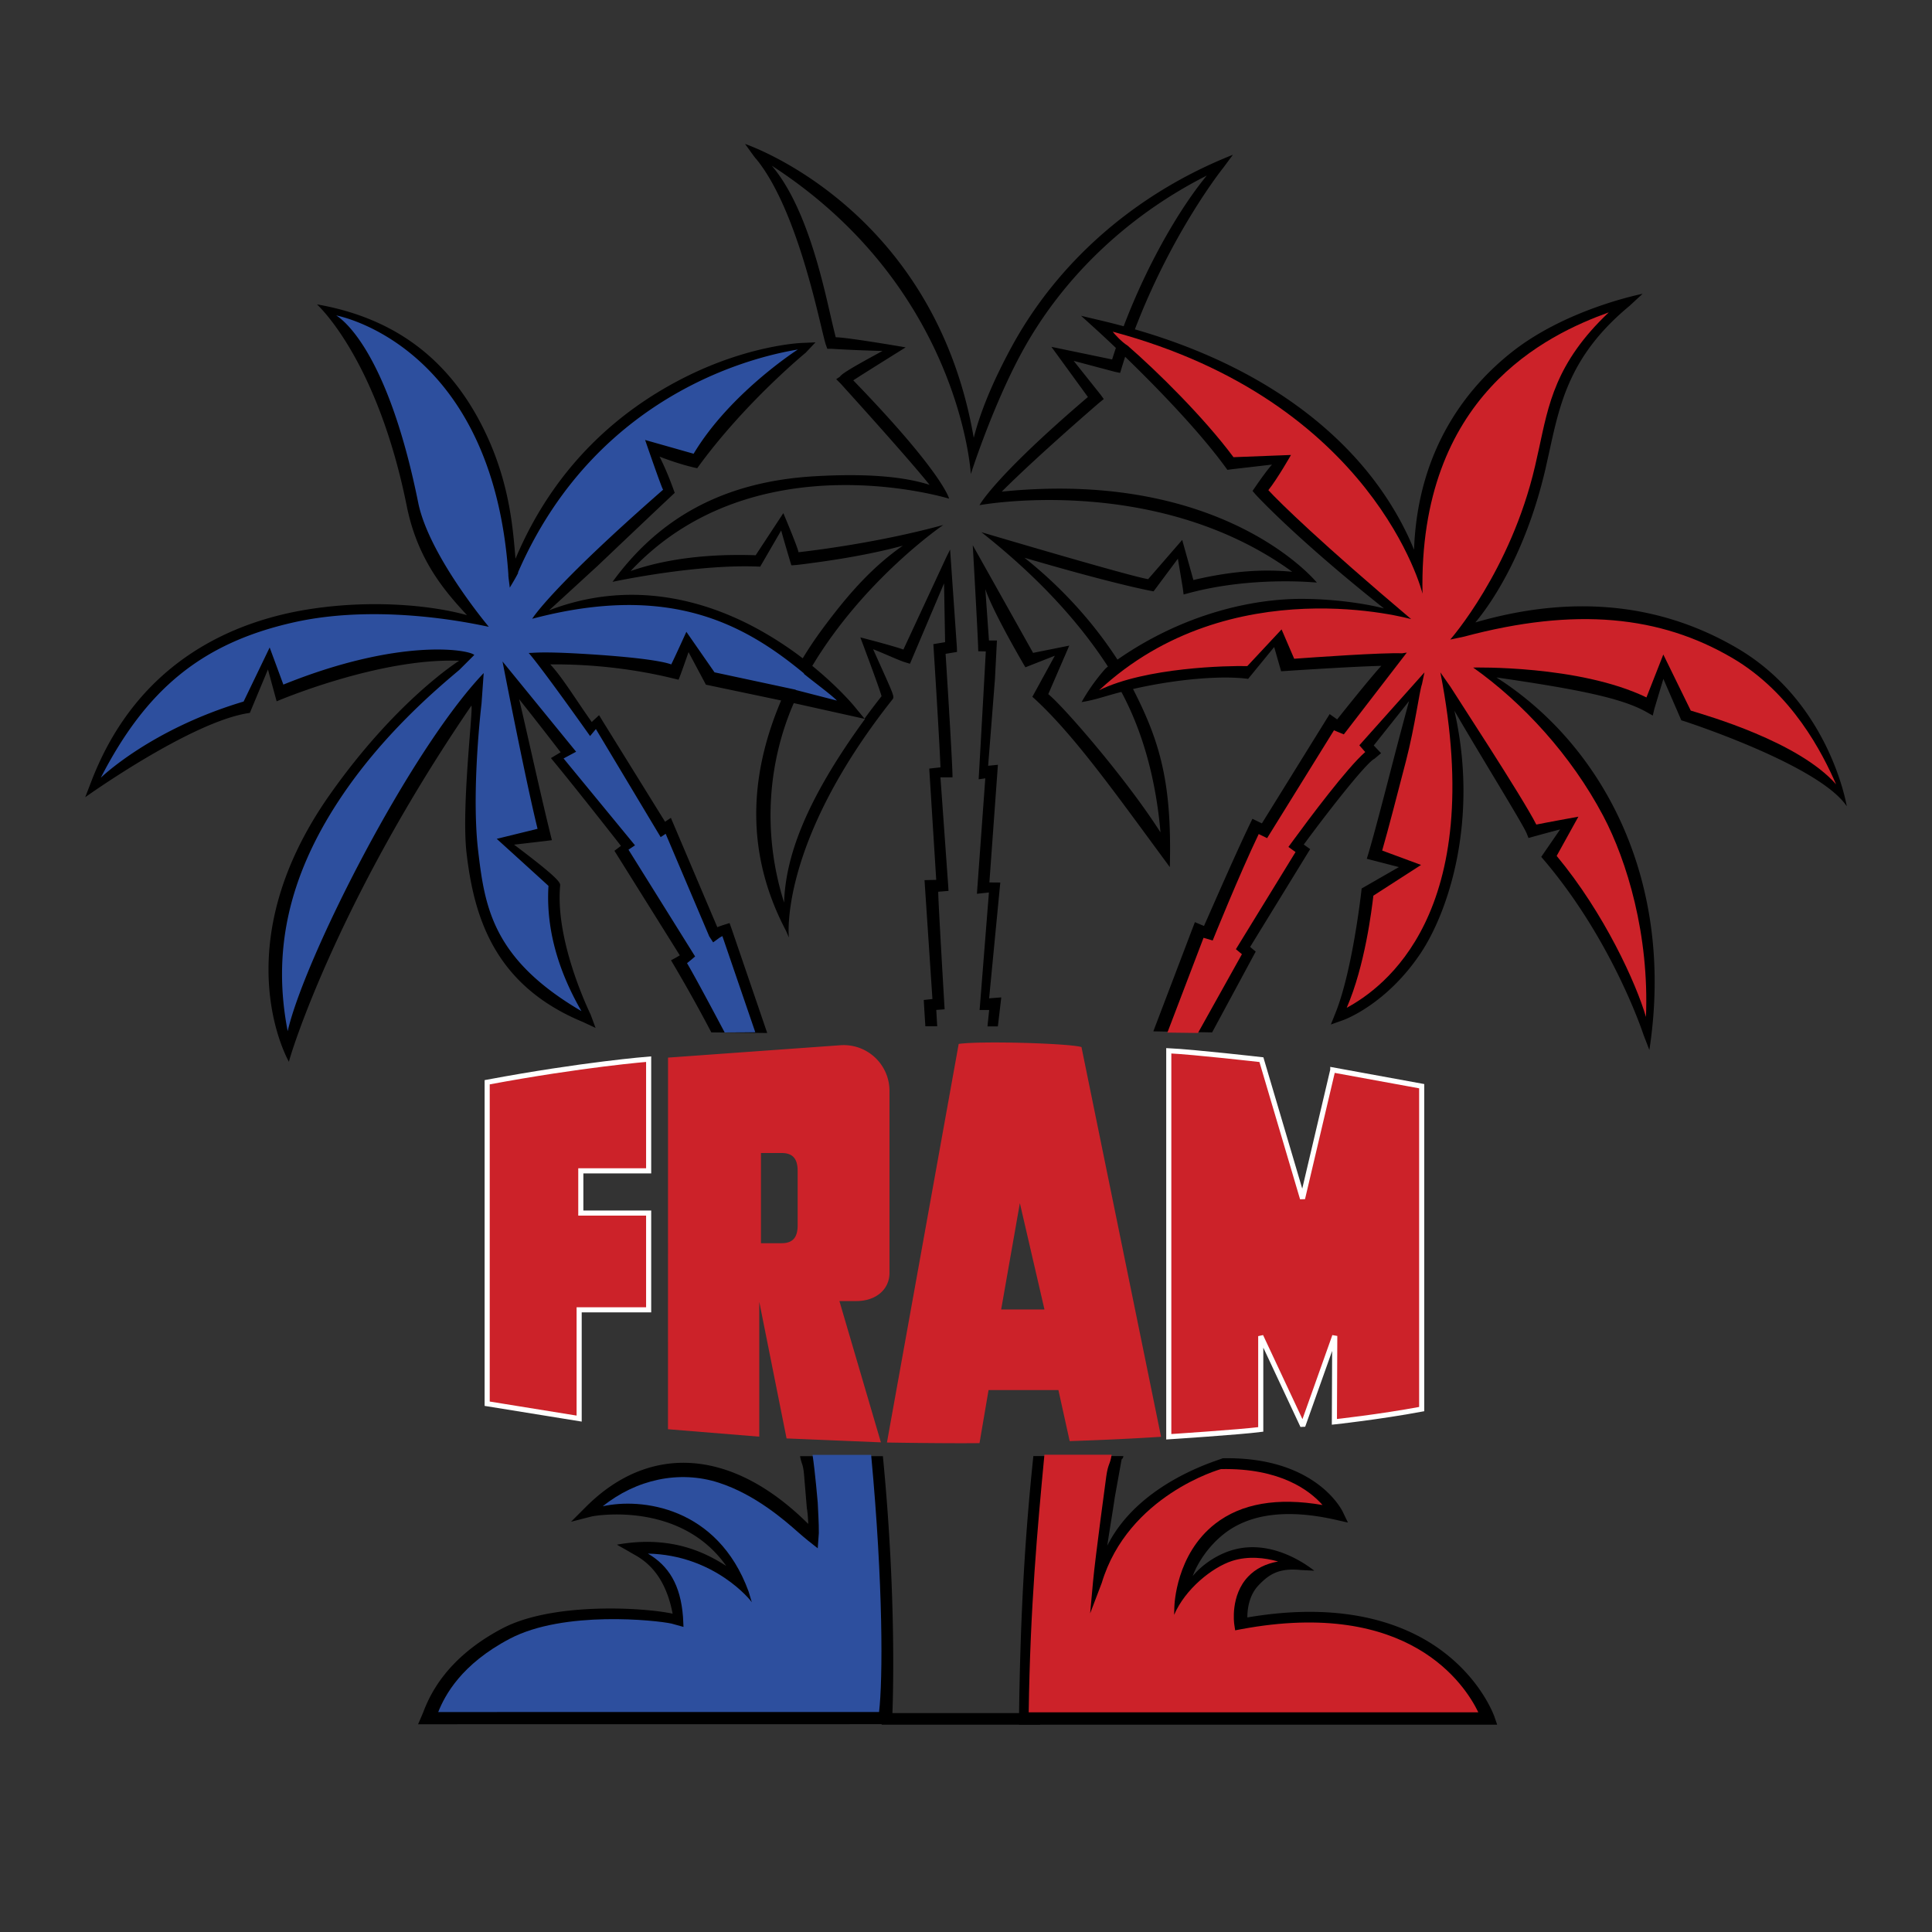 <svg xmlns="http://www.w3.org/2000/svg" width="2500" height="2500" viewBox="0 0 192.756 192.756"><rect x="0" y="0" width="192.756" height="192.756" fill="#333333" stroke="none"/><g fill-rule="evenodd" clip-rule="evenodd"><path fill="#fff" fill-opacity="0" d="M0 0h192.756v192.756H0V0z"/><path d="M48.605 140.049l9.177 1.484v-10.852h6.934v-9.654h-6.768v-4.211h6.768v-11.145s-6.524.512-16.111 2.305v32.073z" fill="#cc2229" stroke="#fff" stroke-width=".51" stroke-miterlimit="2.613"/><path d="M88.745 126.994v-18.209a4.569 4.569 0 0 0-4.978-4.496l-17.117 1.229-.005 37.076 9.107.742v-13.461l2.724 13.637 9.411.391-4.139-14.096h1.692c1.938 0 3.305-1.147 3.305-2.813zm-9.163-7.457v2.711c0 1.277-.544 1.787-1.6 1.787h-2.06V115.037h2.06c1.056 0 1.6.51 1.6 1.789v2.711zM95.649 104.152l-7.158 39.768s5.603.1 9.235.061l.902-5.295h6.969l1.125 5.092s4.607-.135 9.117-.43l-7.941-38.883c-1.242-.371-10.041-.633-12.249-.313zm4.236 26.496l1.867-10.609 2.455 10.609h-4.322z" fill="#cc2229"/><path d="M132.973 106.748l-3.02 12.834-4.102-13.859s-6.748-.771-9.242-.887v38.51s7.123-.463 9.176-.732v-9.307l4.193 8.953 3.191-8.973-.037 8.572s4.441-.477 8.711-1.273v-32.217l-8.87-1.621z" fill="#cc2229" stroke="#fff" stroke-width=".51" stroke-miterlimit="2.613"/><path d="M103.098 145.268c-.742 7.131-1.293 14.832-1.432 26.217l-.008.586H149.371l-.262-.766c-.049-.141-1.232-3.496-4.973-6.396-3.35-2.6-9.471-5.285-19.688-3.535 0-.789.152-2.203 1.123-3.215.988-1.029 1.973-1.748 4.188-1.52l1.373.072c-.164-.1-4.045-3.395-8.359-2.004-1.367.441-2.777 1.344-3.775 2.533.514-1.391 1.625-3.043 3.154-4.232 2.582-2.008 6.336-2.467 11.162-1.367l1.17.266-.52-1.08c-.109-.227-2.771-5.531-11.994-5.334h-.021l-.023.004c.727-.076-8.072 1.957-11.449 8.711.146-1.092.564-3.527.74-4.791l.65-3.611c.068-.465.139-.092.211-.537h-8.98v-.001zm-23.276.013c.155.859.291.721.392 1.789l.288 3.43c.079.348.133 1.271.135 1.541-7.704-7.656-15.917-7.963-22.172-1.709l-1.492 1.492 2.044-.523c.383-.098 8.884-1.537 13.435 4.928-1.828-1.154-5.297-3.129-10.906-2.117l1.276.723c.626.432 3.371 1.348 4.286 6.162-2.889-.627-11.971-1.168-16.977 1.463-5.695 2.992-7.302 6.797-7.907 8.373-.061.158-.512 1.195-.512 1.195h.887l45.831-.006h.596l-.012-.553c.006-.174.553-11.012-.929-26.188h-8.263zm22.385-89.635C111.74 58.439 115.092 59 115.092 59l2.426-3.257.486 2.914.084.654.637-.168c6.344-1.679 12.66-1.016 12.66-1.016s-9.172-11.339-31.441-9.076c3.611-3.611 9.676-8.83 9.754-8.893l.426-.345-.322-.443-2.684-3.368 4.121 1.095.518.107.152-.505c.113-.372.229-.74.348-1.104 2.832 2.745 7.221 7.202 9.996 11.002l.205.281.344-.049 4.105-.476c-.719.805-1.939 2.629-1.939 2.629l.297.347c.154.178 4.195 4.536 12.814 11.373-1.91-.496-5.131-.966-8.383-.951-4.654.022-11.535 1.415-18.207 6.06-2.983-4.606-6.557-8.008-9.282-10.165zm18.725 47.358l4.35-8.065-.557-.464 5.709-9.3.281-.459-.637-.455c2.975-4.039 6.332-8.231 7.053-8.56l.658-.555-.729-.773 3.521-4.427c-.375 1.399-1.008 3.741-1.514 5.697-.916 3.535-1.951 7.542-2.531 9.472l-.17.566 3.203.828-3.719 2.136-.033.305c-.008.078-.879 7.87-2.562 12.079l-.475 1.186 1.205-.428c.174-.061 4.285-1.564 7.688-6.587 2.863-4.229 5.889-13.456 3.434-24.29 2.682 4.629 6.846 11.325 7.215 12.252l.178.444s1.713-.483 3.152-.852l-1.881 2.734.285.336c6.863 8.085 9.896 17.347 9.926 17.441l.576 1.492c2.602-16.996-4.719-30.454-15.262-37.17 7.943 1.155 12.35 2.022 14.838 3.375l.762.429.17-.705.889-2.954 1.684 3.883.105.251.26.078c.133.04 13.508 4.388 16.248 8.499 0 0-1.67-10.348-10.93-15.774-7.02-4.113-15.648-5.604-26.121-2.571 1.982-2.374 5.162-7.448 6.992-15.325l.389-1.747c1.082-4.951 2.105-9.627 7.986-14.501l1.316-1.215c-.236.052-7.66 1.537-13.082 5.843-4.404 3.497-9.359 9.641-9.723 19.695-.758-1.865-1.943-4.186-3.791-6.672-3.701-4.984-10.832-11.509-24.061-15.318 3.738-9.759 8.756-16.046 8.816-16.116l.963-1.3c-9.967 3.948-17.621 10.923-22.115 19.233-1.887 3.487-3.107 6.496-3.74 9.006-3.973-23.039-22.823-29.323-22.823-29.323.103.111 1.018 1.443 1.113 1.493 3.524 4.306 5.607 13.023 6.517 16.832.21.881.35 1.464.445 1.731l.137.383h.407c.035 0 2.143.145 5.104.217-2.497 1.357-4.044 2.222-4.251 2.567l-.371.25.438.436c2.8 3.092 7.14 7.935 8.878 10.108-2.672-.867-6.502-1.146-11.451-.86-9.306.538-15.648 4.31-20.183 10.538.085-.025 8.455-1.821 14.733-1.517l2.095-3.611c.281 1.031 1.011 3.467 1.011 3.467s.073.054 1.935-.203c.866-.119 5.215-.664 9.188-1.747-2.889 2.022-5.273 4.575-8.105 8.425a37.143 37.143 0 0 0-1.879 2.813 35.605 35.605 0 0 0-4.595-2.983c-4.9-2.659-12.36-5.005-20.708-1.805l4.825-4.425c6.844-6.503 7.711-7.298 7.711-7.298-.118-.254-.578-1.733-1.517-3.611 2.239.867 3.755 1.156 3.755 1.156 4.695-6.5 10.82-11.52 10.82-11.52l.982-1.037-1.426.062c-.208.009-5.175.256-11.304 3.272-5.287 2.602-12.793 7.777-17.199 18.25-.243-2.718-.506-7.15-2.827-12.202-3.479-7.574-9.147-11.806-16.987-13.172 0 0 5.99 5.347 8.966 20.134 1.098 5.457 3.903 8.594 6.009 10.874-3.384-.953-9.332-1.587-15.676-.605-7.366 1.14-17.127 5.041-21.793 17.153l-.622 1.615s10.647-7.618 16.424-8.413l1.806-4.333.867 3.178s10.184-4.358 18.2-4.044c-.044.038-6.27 3.936-12.914 13.382-10.703 15.218-4.058 26.628-4.058 26.628-.003-.246 4.622-15.672 18.2-35.533.217.144-1.018 10.138-.478 14.729.738 6.273 2.716 13.15 11.596 16.826l1.273.596-.487-1.318c-.035-.094-3.557-7.211-3.049-12.839.027-.298.124-.578-4.595-4.126l3.129-.365.645-.081-.156-.631c-1.037-4.201-2.301-10.021-3.113-13.439 2.363 2.969 4.146 5.313 4.141 5.296l-.968.583.377.458c2.5 3.038 6.609 8.299 6.609 8.299l-.652.491.261.417 6.261 10.013c-.397.25-.875.493-.875.493l.312.532a148.743 148.743 0 0 1 3.71 6.664l5.576.061-3.548-10.384-.209-.583s-.967.293-1.222.412l-4.36-10.267-.273-.642-.58.387-6.216-10.027-.368-.604-.519.481c-.071.066-.142.134-.21.201-1.5-2.097-2.905-4.432-4.139-5.748 7.443-.072 12.773 1.576 12.783 1.517-.058.346 1.011-2.744 1.011-2.744l1.733 3.25 7.505 1.575c-2.614 6.152-4.135 14.217.487 22.981l.289.674c-.018-.078-1.035-9.412 10.352-23.785.214-.27.037-.547-1.95-4.983 1 .384 2.61 1.128 3.18 1.3l.497.149.201-.478 3.199-7.543.104 5.869-.656.109-.515.086.033.521c.259 4.08.619 10.065.675 11.771l-.571.063-.547.062.034.549.662 10.554c-.156.001-1.168.027-1.168.027l.789 11.86-.863.096.027.543.13 2.08h1.182l-.093-1.631.833-.061s-.698-11.728-.632-11.731l1.021-.085-.036-.577-.769-10.75h1.203s.055-.552-.69-12.323l1.14-.19-.017-.505-.673-9.708-.337.674-4.322 9.299c-1.236-.431-4.297-1.21-4.297-1.21s1.956 5.18 2.116 5.871a75.966 75.966 0 0 0-1.698 2.236l-1.032-1.251c-.095-.116-1.581-1.898-4.179-4.013 5.177-8.632 12.93-13.973 13.074-14.061-5.441 1.493-11.206 2.349-14.445 2.721-.131-.627-1.517-3.9-1.517-3.9l-2.761 4.201c-4.755-.156-8.939.349-12.478 1.577 12.35-13.217 31.778-7.222 31.778-7.222s-.578-2.528-9.563-11.805c.857-.568 5.23-3.29 5.23-3.29s-5.767-.995-6.98-1.008a80.263 80.263 0 0 1-.3-1.231c-.8-3.348-2.397-11.556-6.081-15.889C95.849 28.735 96.86 47.296 96.86 47.296s2.11-6.64 5.045-12.067c4.012-7.415 10.508-13.674 18.498-17.713-2.359 2.841-5.707 8.24-8.295 15.035a69.843 69.843 0 0 0-2.066-.526l-2.182-.517 1.658 1.506c.025.022.727.661 1.814 1.699-.129.379-.254.762-.375 1.15l-4.592-.953-1.465-.304.879 1.209 2.762 3.795c-9.371 7.998-10.816 10.791-10.816 10.791s17.539-3.26 31.201 6.645c-2.51-.238-5.584-.186-9.861.823l-1.117-4-3.395 3.911c-1.598-.217-16.635-4.681-16.635-4.681 4.326 3.421 9.031 7.865 12.621 13.405a2.378 2.378 0 0 0-.355.325 19.588 19.588 0 0 0-2.275 3.219c1.408-.22 2.441-.632 3.973-1.012 2.164 4.024 3.457 8.837 3.9 14.012-3.43-5.387-9.678-12.567-11.195-13.795l2.094-4.839-3.609.723-6.02-10.737s.543 9.485.549 10.575l.752.018c-.24 4.478-.713 12.757-.713 12.757l.662-.095-.791 10.913-.043.605 1.197-.13-.93 11.724h.955l-.17 1.633h1.037l.34-2.891-1.213.096 1.115-11.555-1.088-.01.85-11.737-.975.098.684-8.717.193-3.78h-.795l-.361-5.127c.795 2.383 3.996 7.8 3.996 7.8l2.938-1.156-2.242 4.097c4.119 3.703 8.381 9.77 13.713 16.991.217-8.313-.934-12.438-3.67-17.766 4.312-.989 8.879-1.373 11.482-1.011l2.6-3.178.693 2.42s6.77-.461 9.996-.542c-1.275 1.391-4.406 5.344-4.406 5.344l-.748-.532-.32.517-6.441 10.39-.943-.459-.252.523c-1.549 3.22-3.785 8.395-4.582 10.169l-.352-.146-.553-.237-.216.563-3.932 10.333 5.864.107zM86.305 71.729c-6.041 8.282-7.931 13.867-8.076 18.32-2.339-7.403-1.403-14.481.966-19.9l7.11 1.58z"/><path d="M92.132 172.07h11.663l-.635-1.152H88.053l-.092 1.152h4.171z"/><path d="M86.914 145.152c1.213 12.982 1.172 22.43.79 25.658H43.722c.659-1.658 2.289-4.766 7.148-7.318 5.401-2.838 14.606-1.84 16.131-1.506l1.192.332-.049-.996c-.241-3.195-1.428-5.104-3.502-6.32 6.649.143 10.286 4.684 10.368 4.861l-.321-1.076c-3.106-8.506-10.762-9.361-14.552-8.504 3.32-2.672 7.624-3.627 11.559-2.359 3.671 1.182 6.636 3.801 7.902 4.92.76.67 1.345 1.129 1.988 1.629l.109-1.516c.01-1.07-.074-2.082-.109-3.033 0 0-.264-3.115-.518-4.771h5.846v-.001z" fill="#2d4f9e"/><path d="M110.908 145.133c-.154 1.035-.344.826-.537 2.178-.014.104-1.102 8.096-1.318 10.479l-.289 3.178 1.156-3.033c2.625-8.732 11.807-11.354 11.904-11.363 5.939-.121 8.875 2.16 10.125 3.584-4.512-.779-8.113-.154-10.713 1.871-3.908 3.047-4.064 8.09-4.07 8.303l-.023.783c1.096-2.566 3.793-4.736 5.781-5.379 1.623-.523 3.287-.312 4.592.055-1.236.221-2.234.719-2.98 1.5-1.799 1.887-1.41 4.658-1.393 4.775l.09.594.588-.111c16.777-3.131 22.363 5.574 23.672 8.293h-44.859c.146-10.43.879-18.438 1.568-25.705h6.706v-.002z" fill="#cc2229"/><path d="M72.3 103.008c-1.191-2.246-2.972-5.582-3.755-6.916.139-.095.807-.665.807-.665l-.26-.416-6.388-10.238.65-.434-7.126-8.667L57.479 75l-7.343-9.004s2.266 11.703 3.497 16.696l-4.074.999s4.577 4.15 5.163 4.696c-.323 5.199 1.626 9.604 3.288 12.493-8.883-5.2-9.646-10.399-10.308-16.028-.565-4.802-.017-11.548.341-14.666l.216-3.034c-7.439 7.8-17.911 28.528-19.555 35.728-1.534-7.85.014-15.296 5.15-23.081 4.268-6.47 9.672-11.024 11.98-12.969l1.486-1.483c-.528-.533-7.409-1.747-19.048 2.955L26.905 64.6l-2.6 5.393C14.991 72.77 10.053 77.6 10.053 77.6c4.478-8.714 9.976-13.431 19.271-15.511 9.329-2.087 19.506.517 19.44.44 0 0-5.972-7.096-7.04-12.381-3.168-15.689-7.893-18.484-8.176-18.674 0 0 15.6 2.793 17.173 25.864-.029.071.122 1.055.137 1.292 0 0 .578-.939.831-1.458.01-.021-.003-.048-.004-.071C59.871 38.3 77.002 35.315 79.603 34.87c0 0-6.766 4.333-10.4 10.4l-4.839-1.373s1.724 5.024 1.8 4.958c-11.262 9.848-13.067 12.881-13.067 12.881 13.65-3.611 21.133.499 27.107 5.441l.011.06c1.097.896 2.64 2.015 3.287 2.661l-4.117-1.06.012-.023-8.11-1.737-2.808-4.042s-1.011 2.239-1.507 3.252c-.384-.139-.859-.236-1.359-.325-2.189-.389-5.771-.634-7.711-.745-2.47-.142-3.839-.139-4.596-.095a.503.503 0 0 0-.097-.029.389.389 0 0 1 .085.029c-.296.018-.458.023-.545.024 1.373 1.569 6.124 8.289 6.124 8.289l.578-.698c.003-.003 6.464 10.782 6.464 10.782l.499-.333 4.35 10.24.387.593.515-.375c.064-.053.226-.165.407-.247l3.284 9.592-3.057.018z" fill="#2d4f9e"/><path d="M116.471 103.021l3.607-9.456.912.267s2.686-6.652 4.592-10.618l.838.408 6.67-10.76.984.407 6.285-8.161-.482.073c-1.941-.084-8.811.4-10.756.542l-1.258-2.926-3.418 3.66c-1.926-.048-10.135.121-14.781 2.407 13.145-12.206 31.131-7.093 31.131-7.093-8.959-7.568-13.123-11.636-14.25-12.868.914-1.146 2.258-3.511 2.258-3.511l-5.736.222c-2.963-3.983-7.625-8.575-10.562-11.127-.625-.385-1.348-1.204-1.492-1.396 26.025 6.958 30.887 25.958 30.912 26.145-.41-19.765 12.373-25.832 18.586-28.071-5.346 5.056-6.016 9.239-6.967 13.593l-.387 1.731c-2.43 10.475-8.465 17.32-8.465 17.32l1.373-.289c11.174-2.988 19.6-2.066 26.746 2.114 6.014 3.516 9.045 9.57 10.377 12.62-3.756-4.261-12.852-6.849-14.5-7.358l-2.738-5.594-1.682 4.28c-6.721-3.245-17.289-2.98-17.289-2.98 4.961 3.515 9.779 8.752 12.975 14.799 2.375 4.497 4.6 11.875 4.264 20.062-.963-3.322-4.143-10.338-8.908-16.068l2.166-3.915s-3.527.644-4.197.787c-1.381-2.742-8.252-13.209-8.561-13.738l-1.012-1.445c4.719 24.123-5.736 31.51-9.342 33.463 1.83-4.236 2.498-9.831 2.658-11.186l4.758-3.065-3.879-1.436c.596-2.07 1.5-5.559 2.377-8.948.908-3.515 1.32-6.882 1.598-7.671l.242-1.156-6.496 7.273.588.672c-1.807 1.571-5.594 6.64-7.318 8.999l-.346.472.711.508-5.688 9.267-.262.426.6.499-4.385 7.859-3.051-.039z" fill="#cc2229"/></g></svg>
